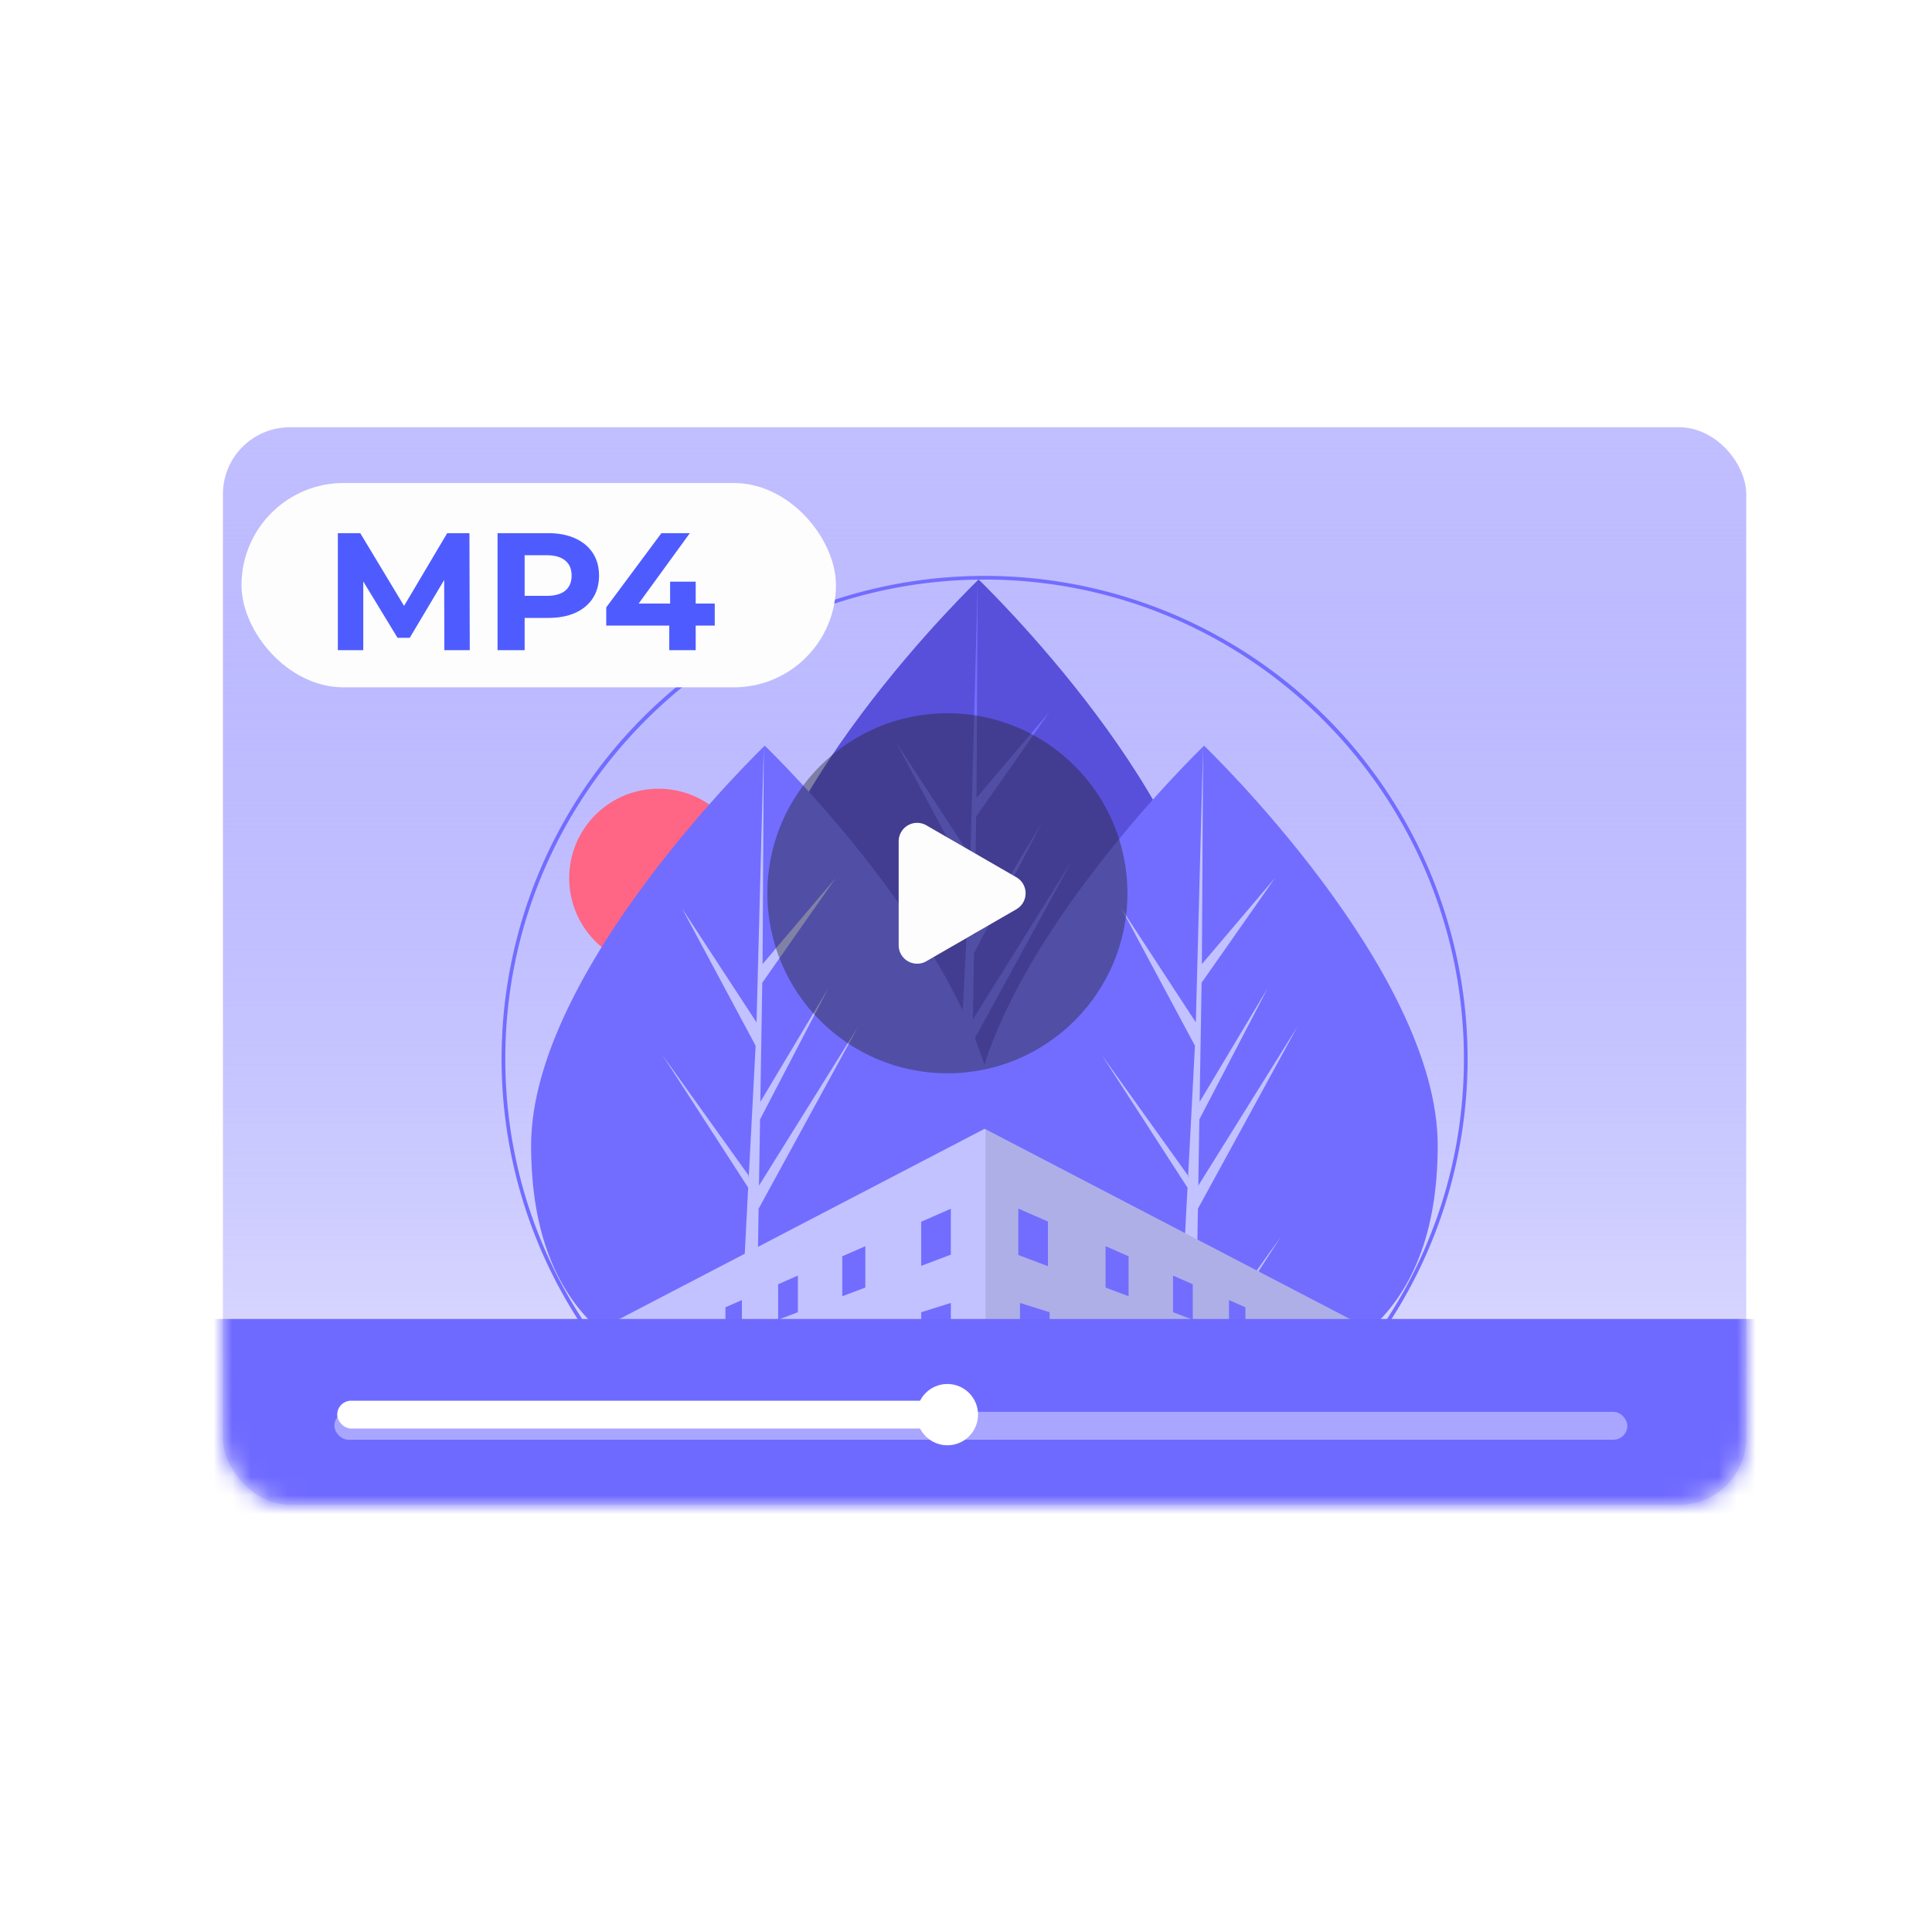 <svg xmlns="http://www.w3.org/2000/svg" width="104" height="104" fill="none"><g filter="url(#a)"><path fill="#fff" d="M10 26a5 5 0 0 1 5-5h76a5 5 0 0 1 5 5v52a5 5 0 0 1-5 5H15a5 5 0 0 1-5-5V26Z"/></g><rect width="82" height="58" x="12" y="23" fill="url(#b)" rx="3.6"/><mask id="d" width="82" height="58" x="12" y="23" maskUnits="userSpaceOnUse" style="mask-type:alpha"><rect width="82" height="58" x="12" y="23" fill="url(#c)" rx="3.6"/></mask><g mask="url(#d)"><path fill="#FF6584" d="M35.452 52.08a4.811 4.811 0 1 0 0-9.622 4.811 4.811 0 0 0 0 9.622Z"/><path fill="#5850DB" d="M65.255 52.716c0 9.472-5.63 12.78-12.577 12.78-6.946 0-12.576-3.308-12.576-12.78 0-9.471 12.576-21.52 12.576-21.52s12.577 12.049 12.577 21.52Z"/><path fill="#726DFF" d="m52.223 64.047.129-7.927 5.36-9.807-5.34 8.563.058-3.564 3.694-7.095-3.68 6.152.105-6.411 3.956-5.649-3.94 4.641.066-11.755-.41 15.561.034-.642-4.022-6.156 3.958 7.389-.375 7.16-.011-.19-4.637-6.48 4.623 7.15-.047.896-.008.013.003.074-.95 18.164h1.27l.152-9.382 4.612-7.133-4.6 6.428Z"/><path fill="#726DFF" d="M77.392 61.662c0 9.472-5.631 12.78-12.577 12.78s-12.577-3.308-12.577-12.78c0-9.471 12.577-21.521 12.577-21.521s12.577 12.05 12.577 21.521Z"/><path fill="#C1C2FF" d="m64.356 72.993.128-7.927 5.36-9.807-5.34 8.563.058-3.564 3.695-7.095-3.68 6.152.105-6.411 3.956-5.649-3.94 4.641.065-11.755-.409 15.561.034-.642-4.022-6.156 3.958 7.389-.375 7.16-.011-.19-4.637-6.48 4.623 7.15-.047.896-.009.013.004.074-.95 18.164h1.27l.152-9.382 4.612-7.133-4.6 6.428Z"/><path fill="#726DFF" d="M53.743 61.662c0 9.472-5.63 12.78-12.576 12.78-6.946 0-12.577-3.308-12.577-12.78 0-9.471 12.577-21.521 12.577-21.521s12.576 12.05 12.576 21.521Z"/><path fill="#C1C2FF" d="m40.707 72.993.129-7.927 5.36-9.807-5.34 8.563.058-3.564 3.694-7.095-3.679 6.152.104-6.411 3.957-5.649-3.94 4.641.065-11.755-.409 15.561.034-.642-4.023-6.156 3.958 7.389-.375 7.16-.01-.19-4.638-6.48 4.623 7.15-.047.896-.008.013.004.074-.951 18.164h1.27l.153-9.382 4.611-7.133-4.6 6.428Z"/><path fill="#726DFF" d="M53 83a26 26 0 1 1 18.385-7.615A25.83 25.83 0 0 1 53 83Zm0-51.801C38.773 31.199 27.2 42.773 27.2 57c0 14.227 11.574 25.802 25.801 25.802 14.227 0 25.802-11.575 25.802-25.802S67.227 31.199 53 31.199Z"/><path fill="#C1C2FF" d="M74.262 71.834v11.072H31.746V71.834l21.258-11.072.044.023 21.214 11.049Z"/><path fill="#000" d="M74.26 71.834v11.072H53.048V60.785L74.26 71.834Z" opacity=".1"/><path fill="#726DFF" d="m51.184 67.538-1.594.602v-2.374l1.594-.699v2.47ZM33.559 74.18l-.532.202V72.94l.532-.235v1.475ZM35.42 73.56l-.62.233v-1.561l.62-.272v1.6ZM37.459 72.763l-.709.267v-1.684l.709-.312v1.73ZM39.937 71.79l-.886.334v-1.752l.886-.388v1.805ZM42.95 70.638l-1.063.401v-1.907l1.063-.466v1.972ZM46.58 69.31l-1.24.466v-2.15l1.24-.543v2.226ZM33.559 77.104l-.532.133v-1.462l.532-.168v1.497ZM35.42 76.661l-.62.155v-1.572l.62-.195v1.612ZM37.459 76.13l-.709.177v-1.683l.709-.224v1.73ZM39.937 75.51l-.886.222v-1.817l.886-.279v1.874ZM42.95 74.712l-1.063.268v-1.95l1.063-.335v2.017ZM46.583 73.826l-1.33.335v-2.195l1.33-.418v2.278ZM51.184 72.675l-1.594.4v-2.437l1.594-.5v2.537ZM51.184 77.724l-1.594.203v-2.418l1.594-.301v2.516ZM33.559 79.938l-.532.069V78.61l.532-.102v1.43ZM35.42 79.761l-.62.078v-1.495l.62-.117v1.534ZM37.459 79.495l-.709.09V77.9l.709-.135v1.73ZM39.937 79.14l-.886.114v-1.796l.886-.169v1.852ZM42.95 78.787l-1.063.135v-1.995l1.063-.203v2.063ZM46.583 78.344l-1.33.168v-2.206l1.33-.252v2.29ZM72.531 74.18l.532.201v-1.44l-.532-.235v1.474ZM70.672 73.56l.62.233v-1.56l-.62-.273v1.6ZM68.637 72.763l.708.267v-1.684l-.708-.312v1.73ZM66.156 71.79l.886.334v-1.752l-.886-.389v1.806ZM63.145 70.638l1.062.401v-1.907l-1.062-.466v1.972ZM59.512 69.309l1.24.467v-2.15l-1.24-.544v2.227ZM72.531 77.104l.532.133v-1.462l-.532-.168v1.497ZM70.672 76.66l.62.156v-1.572l-.62-.196v1.613ZM68.637 76.13l.708.177v-1.683l-.708-.224v1.73ZM66.156 75.51l.886.222v-1.817l-.886-.279v1.873ZM63.145 74.712l1.062.268v-1.95l-1.062-.335v2.017ZM59.512 73.826l1.328.335v-2.195l-1.328-.418v2.278ZM54.906 72.675l1.595.4v-2.437l-1.595-.5v2.537ZM54.906 77.724l1.595.203v-2.418l-1.595-.301v2.516ZM72.531 79.938l.532.068V78.61l-.532-.1v1.43ZM70.672 79.76l.62.079v-1.495l-.62-.117v1.534ZM68.637 79.495l.708.09V77.9l-.708-.135v1.73ZM66.156 79.14l.886.114v-1.796l-.886-.17v1.853ZM63.145 78.787l1.062.135v-1.995l-1.062-.203v2.063ZM59.512 78.344l1.328.168v-2.205l-1.328-.253v2.29ZM56.41 68.158l-1.594-.602v-2.498l1.595.699v2.4ZM71.384 80.934h-.13v2.08h.13v-2.08ZM67.572 80.275v2.675l-1.728-.003-1.727-.003v-3.006l1.727.168 1.728.169ZM38.52 82.95l3.454-.006v-3.006l-3.454.336v2.676Z"/><path fill="#000" d="M67.575 80.275v2.675l-1.727-.003v-2.84l1.727.168Z" opacity=".1"/><path fill="#726DFF" d="M52.826 80.514h-.178v2.48h.178v-2.48Z"/><path fill="#5850DB" d="M53.76 79.631c0 .87-.465 1.594-1.023 1.62-.543.023-.971-.627-.971-1.453 0-.826 1.06-3.093 1.06-3.093s.933 2.057.933 2.926ZM32.54 80.782c0 .519-.276.951-.609.966-.324.014-.58-.374-.58-.866 0-.493.633-1.845.633-1.845s.557 1.227.557 1.745ZM72.031 81.016c0 .493-.31.878-.715.86-.429-.02-.797-.484-.797-1.033 0-.55.797-1.923.797-1.923s.715 1.603.715 2.096ZM73.376 81.558c0 .35-.22.622-.507.609-.304-.014-.564-.343-.564-.732 0-.39.564-1.362.564-1.362s.507 1.136.507 1.485ZM74.68 81.731c0 .307-.194.547-.445.535-.268-.012-.497-.3-.497-.643 0-.342.497-1.198.497-1.198s.445 1 .445 1.306Z"/><rect width="32" height="11" x="13" y="26" fill="#FDFDFD" rx="5.5"/><path fill="#4E5CFF" d="m23.92 35-.01-3.78-1.853 3.114H21.4l-1.845-3.033V35h-1.368v-6.3h1.206l2.358 3.915 2.322-3.915h1.197l.018 6.3H23.92Zm5.59-6.3c.558 0 1.04.093 1.449.279.414.186.732.45.954.792.222.342.333.747.333 1.215 0 .462-.111.867-.333 1.215-.222.342-.54.606-.954.792-.408.18-.891.27-1.45.27h-1.268V35h-1.458v-6.3h2.727Zm-.081 3.375c.438 0 .77-.093.999-.279.228-.192.342-.462.342-.81 0-.354-.114-.624-.342-.81-.228-.192-.561-.288-1-.288h-1.187v2.187h1.188Zm9.046 1.602h-1.026V35h-1.422v-1.323h-3.393v-.981l2.97-3.996h1.53l-2.754 3.789h1.692V31.31h1.377v1.179h1.026v1.188Z"/><path fill="#6F6AFF" d="M103 71H3.5v14.5H103V71Z"/><path fill="#E57455" d="M86.207 45.266a6.032 6.032 0 0 1-.137-.358l.137.358Z"/></g><g filter="url(#e)" opacity=".4"><rect width="69.6" height="1.5" x="18" y="75.4" fill="#fff" rx=".75"/></g><rect width="32.4" height="1.5" x="18.152" y="75.4" fill="#fff" rx=".75"/><circle cx="50.998" cy="76.15" r="1.65" fill="#fff"/><circle cx="50.999" cy="48.085" r="9.691" fill="#222" opacity=".4"/><path fill="#FDFDFD" d="M54.712 47.224a.994.994 0 0 1 0 1.721l-4.845 2.798a.994.994 0 0 1-1.491-.861v-5.595a.994.994 0 0 1 1.49-.86l4.846 2.797Z"/><defs><linearGradient id="b" x1="56.5" x2="56.5" y1="23" y2="79" gradientUnits="userSpaceOnUse"><stop stop-color="#C1BFFF"/><stop offset="1" stop-color="#706CFF" stop-opacity=".2"/></linearGradient><linearGradient id="c" x1="94" x2="8.768" y1="52.707" y2="52.707" gradientUnits="userSpaceOnUse"><stop stop-color="#706CFF"/><stop offset="1" stop-color="#DDDCFF"/></linearGradient><filter id="a" width="90" height="66" x="8" y="19" color-interpolation-filters="sRGB" filterUnits="userSpaceOnUse"><feFlood flood-opacity="0" result="BackgroundImageFix"/><feColorMatrix in="SourceAlpha" result="hardAlpha" values="0 0 0 0 0 0 0 0 0 0 0 0 0 0 0 0 0 0 127 0"/><feOffset/><feGaussianBlur stdDeviation="1"/><feComposite in2="hardAlpha" operator="out"/><feColorMatrix values="0 0 0 0 0 0 0 0 0 0 0 0 0 0 0 0 0 0 0.25 0"/><feBlend in2="BackgroundImageFix" result="effect1_dropShadow_3314_1941"/><feBlend in="SourceGraphic" in2="effect1_dropShadow_3314_1941" result="shape"/></filter><filter id="e" width="72.002" height="3.9" x="16.8" y="74.8" color-interpolation-filters="sRGB" filterUnits="userSpaceOnUse"><feFlood flood-opacity="0" result="BackgroundImageFix"/><feColorMatrix in="SourceAlpha" result="hardAlpha" values="0 0 0 0 0 0 0 0 0 0 0 0 0 0 0 0 0 0 127 0"/><feOffset dy=".6"/><feGaussianBlur stdDeviation=".6"/><feComposite in2="hardAlpha" operator="out"/><feColorMatrix values="0 0 0 0 0.867 0 0 0 0 0.751 0 0 0 0 0.668 0 0 0 0.28 0"/><feBlend in2="BackgroundImageFix" result="effect1_dropShadow_3314_1941"/><feBlend in="SourceGraphic" in2="effect1_dropShadow_3314_1941" result="shape"/></filter></defs></svg>